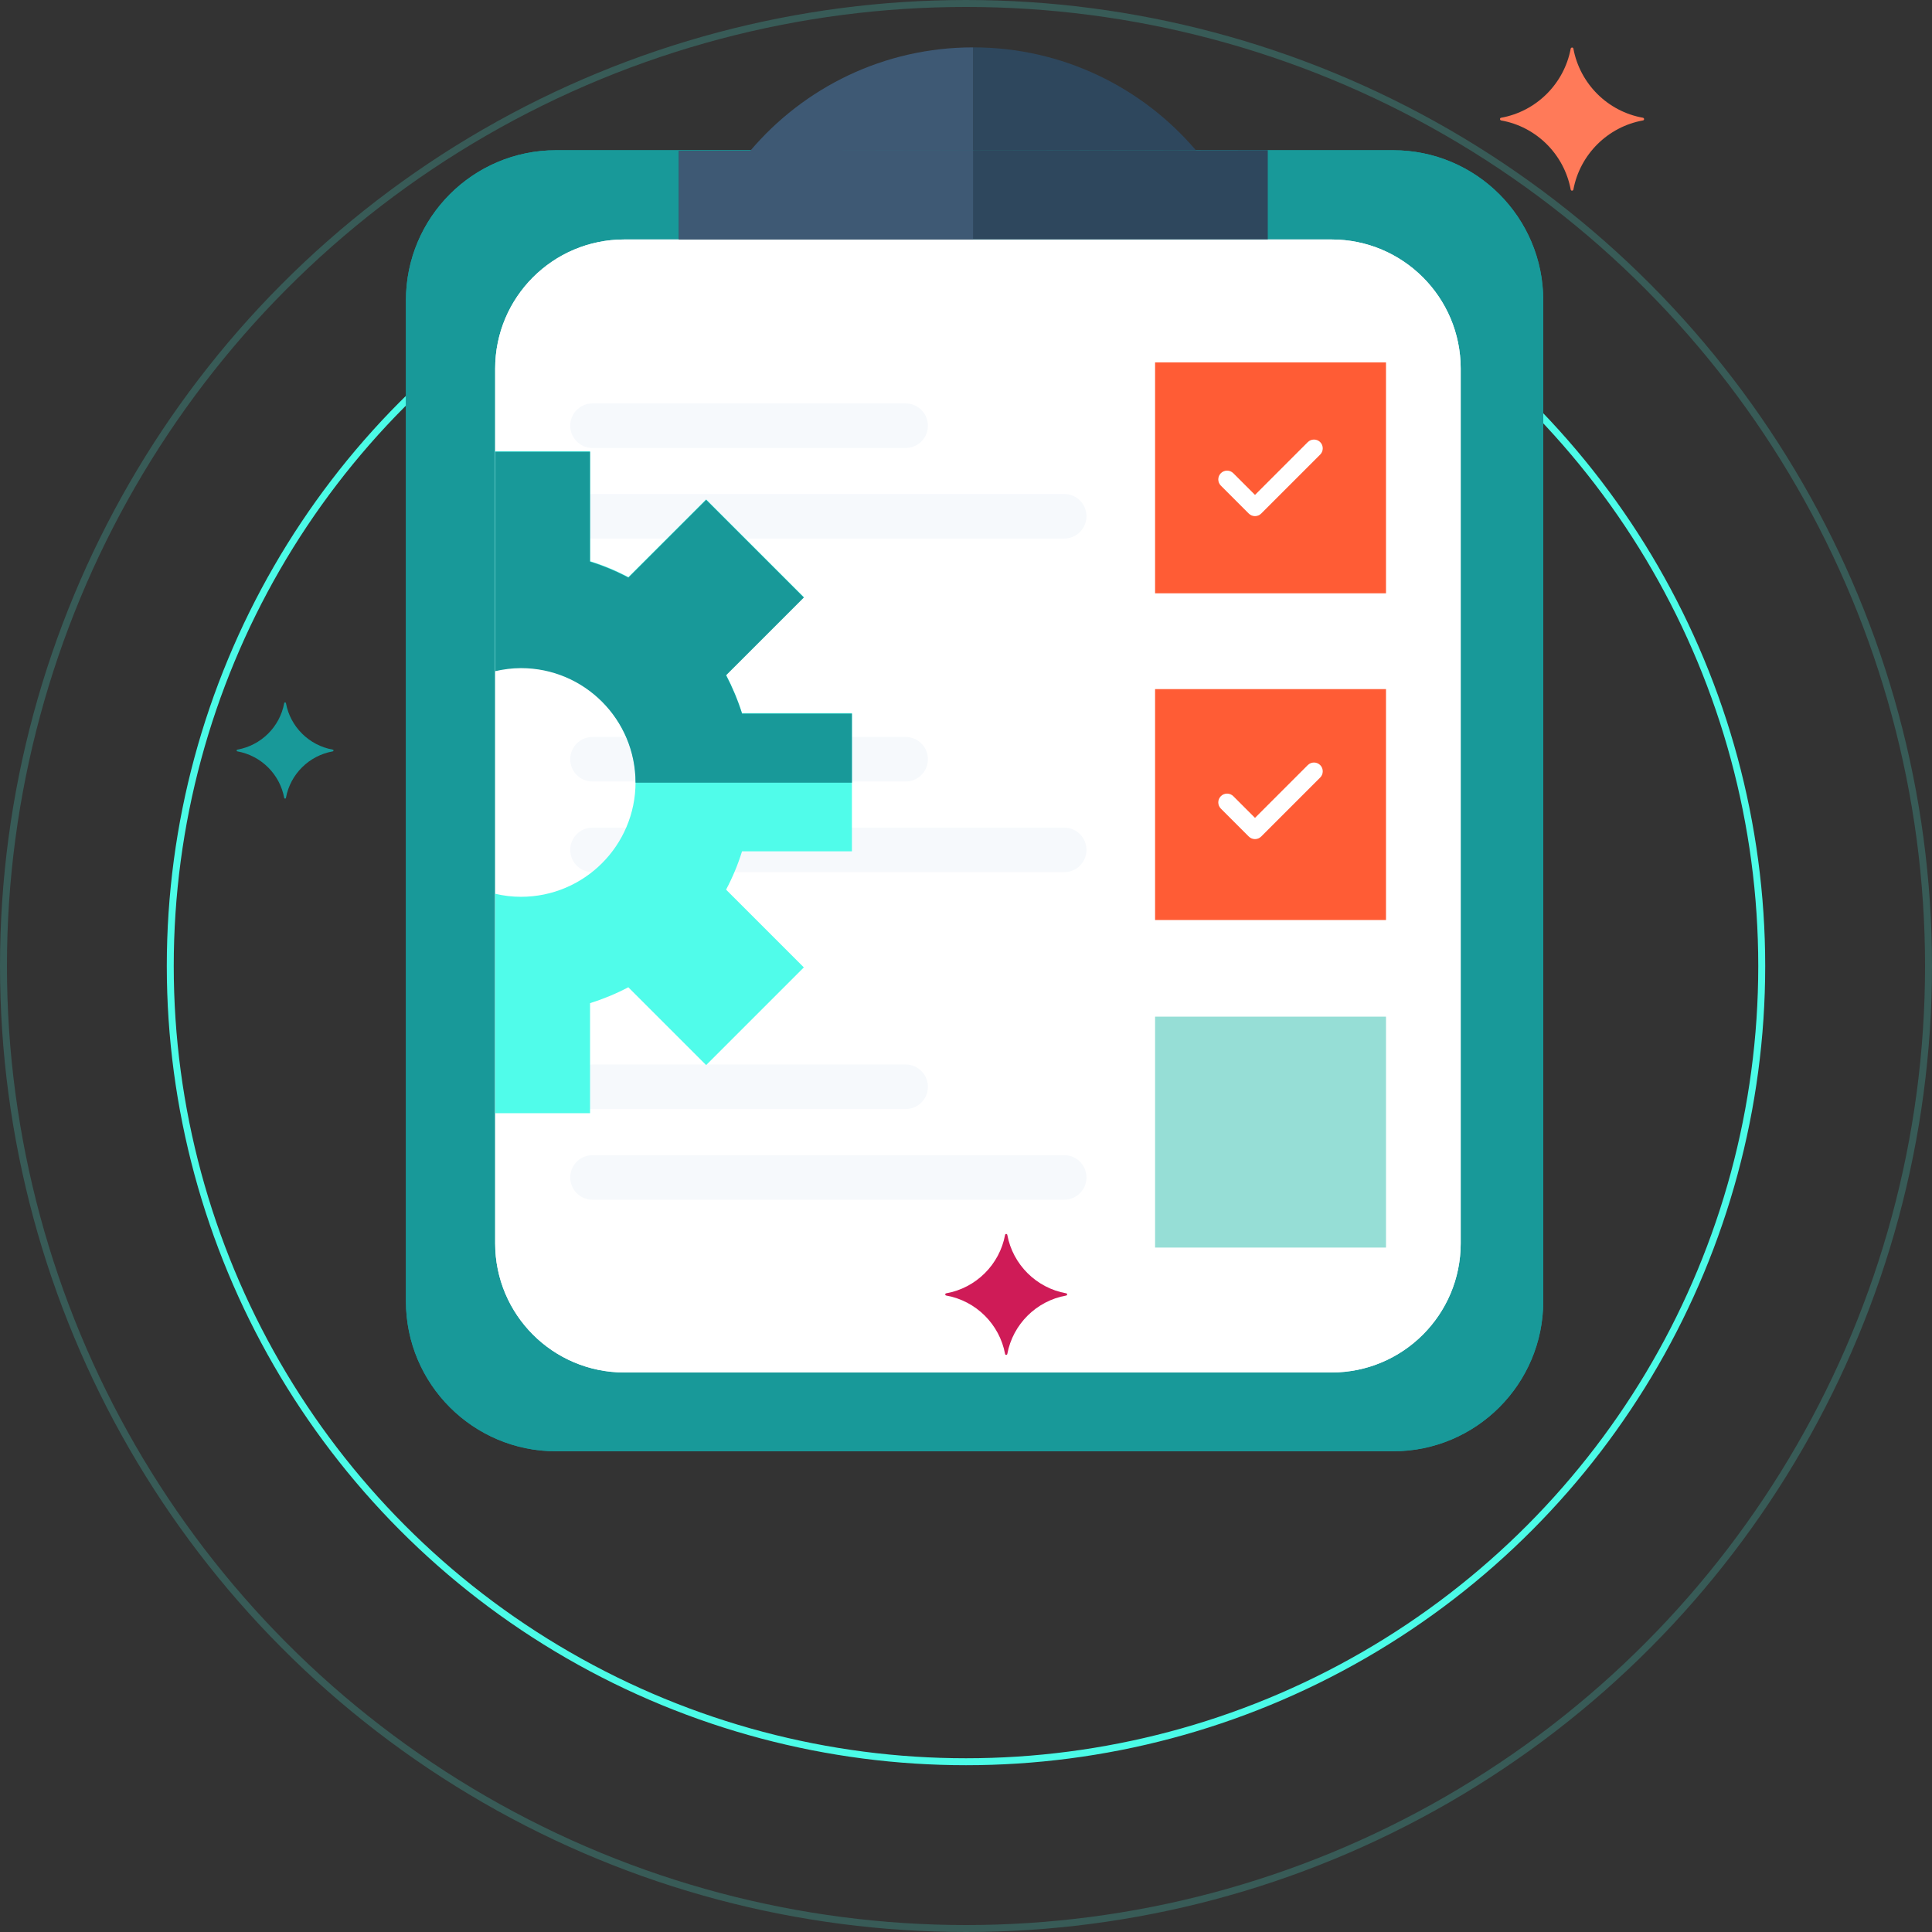 <svg width="278" height="278" viewBox="0 0 278 278" fill="none" xmlns="http://www.w3.org/2000/svg">
<rect x="0" y="0" width="278" height="278" fill="#333333" stroke="none"/>
<circle cx="139" cy="139" r="114.5" stroke="#4BFBE7"/>
<circle opacity="0.2" cx="139" cy="139" r="138.5" stroke="#4BFBE7"/>
<path d="M200.463 21.617H80.009C68.08 21.617 58.409 31.288 58.409 43.217V187.228C58.409 199.158 68.08 208.828 80.009 208.828H200.463C212.392 208.828 222.063 199.158 222.063 187.228V43.217C222.063 31.288 212.392 21.617 200.463 21.617Z" fill="#189999"/>
<path d="M200.463 21.617H80.009C68.08 21.617 58.409 31.288 58.409 43.217V187.228C58.409 199.158 68.08 208.828 80.009 208.828H200.463C212.392 208.828 222.063 199.158 222.063 187.228V43.217C222.063 31.288 212.392 21.617 200.463 21.617Z" fill="#189999"/>
<path d="M191.603 34.459H89.83C79.569 34.459 71.251 42.777 71.251 53.038V178.909C71.251 189.17 79.569 197.488 89.83 197.488H191.603C201.865 197.488 210.183 189.17 210.183 178.909V53.038C210.183 42.777 201.865 34.459 191.603 34.459Z" fill="#F6F9FC"/>
<path d="M191.603 34.459H89.83C79.569 34.459 71.251 42.777 71.251 53.038V178.909C71.251 189.17 79.569 197.488 89.83 197.488H191.603C201.865 197.488 210.183 189.17 210.183 178.909V53.038C210.183 42.777 201.865 34.459 191.603 34.459Z" fill="white"/>
<path d="M199.434 52.144H166.207V85.371H199.434V52.144Z" fill="#FF5C35"/>
<path d="M199.434 99.157H166.207V132.384H199.434V99.157Z" fill="#FF5C35"/>
<path d="M199.434 146.289H166.207V179.516H199.434V146.289Z" fill="#96DED6"/>
<path d="M130.313 58.05H85.257C83.486 58.05 82.051 59.486 82.051 61.256C82.051 63.027 83.486 64.463 85.257 64.463H130.313C132.084 64.463 133.52 63.027 133.52 61.256C133.52 59.486 132.084 58.05 130.313 58.05Z" fill="#F6F9FC"/>
<path d="M153.128 71.078H85.257C83.486 71.078 82.051 72.513 82.051 74.284C82.051 76.055 83.486 77.49 85.257 77.49H153.128C154.899 77.49 156.335 76.055 156.335 74.284C156.335 72.513 154.899 71.078 153.128 71.078Z" fill="#F6F9FC"/>
<path d="M130.313 106.042H85.257C83.486 106.042 82.051 107.478 82.051 109.249C82.051 111.019 83.486 112.455 85.257 112.455H130.313C132.084 112.455 133.52 111.019 133.52 109.249C133.52 107.478 132.084 106.042 130.313 106.042Z" fill="#F6F9FC"/>
<path d="M153.128 119.087H85.257C83.486 119.087 82.051 120.522 82.051 122.293C82.051 124.064 83.486 125.499 85.257 125.499H153.128C154.899 125.499 156.335 124.064 156.335 122.293C156.335 120.522 154.899 119.087 153.128 119.087Z" fill="#F6F9FC"/>
<path d="M130.313 153.174H85.257C83.486 153.174 82.051 154.61 82.051 156.381C82.051 158.151 83.486 159.587 85.257 159.587H130.313C132.084 159.587 133.52 158.151 133.52 156.381C133.52 154.61 132.084 153.174 130.313 153.174Z" fill="#F6F9FC"/>
<path d="M153.128 166.219H85.257C83.486 166.219 82.051 167.654 82.051 169.425C82.051 171.196 83.486 172.631 85.257 172.631H153.128C154.899 172.631 156.335 171.196 156.335 169.425C156.335 167.654 154.899 166.219 153.128 166.219Z" fill="#F6F9FC"/>
<path d="M136.152 186.418C140.438 187.178 143.83 190.553 144.623 194.822C144.657 195.008 144.91 195.008 144.944 194.822C145.737 190.553 149.129 187.178 153.415 186.418C153.601 186.385 153.601 186.131 153.415 186.098C149.129 185.338 145.737 181.963 144.944 177.694C144.91 177.508 144.657 177.508 144.623 177.694C143.83 181.963 140.438 185.338 136.152 186.098C135.966 186.131 135.966 186.385 136.152 186.418Z" fill="#CF1B57"/>
<path d="M236.406 16.942C231.344 16.048 227.344 12.066 226.399 7.003C226.366 6.784 226.062 6.784 226.011 7.003C225.066 12.049 221.067 16.031 216.004 16.942C215.785 16.976 215.785 17.28 216.004 17.331C221.067 18.225 225.066 22.207 226.011 27.27C226.045 27.489 226.349 27.489 226.399 27.27C227.344 22.224 231.344 18.242 236.406 17.331C236.626 17.297 236.626 16.993 236.406 16.942Z" fill="#FF7A59"/>
<path d="M47.879 107.865C44.47 107.258 41.77 104.574 41.146 101.183C41.112 101.031 40.91 101.031 40.893 101.183C40.269 104.591 37.569 107.258 34.16 107.865C34.008 107.899 34.008 108.101 34.16 108.118C37.569 108.726 40.269 111.409 40.893 114.801C40.927 114.953 41.129 114.953 41.146 114.801C41.77 111.392 44.47 108.726 47.879 108.118C48.031 108.084 48.031 107.882 47.879 107.865Z" fill="#189999"/>
<path d="M90.421 142.071L101.609 153.259L115.666 139.202L104.478 128.014C105.406 126.259 106.182 124.419 106.773 122.496H122.585V102.617H106.773C106.165 100.693 105.389 98.854 104.478 97.099L115.666 85.911L101.609 71.854L90.421 83.042C88.666 82.114 86.827 81.338 84.903 80.747V64.935H71.251V96.508C72.449 96.238 73.681 96.069 74.963 96.069C84.076 96.069 91.45 103.461 91.45 112.556C91.45 121.669 84.059 129.043 74.963 129.043C73.681 129.043 72.449 128.891 71.251 128.604V160.178H84.903V144.349C86.827 143.741 88.666 142.982 90.421 142.054V142.071Z" fill="#50FCEA"/>
<path d="M106.773 102.684C106.165 100.761 105.389 98.921 104.478 97.166L115.666 85.978L101.609 71.921L90.421 83.109C88.666 82.181 86.827 81.405 84.903 80.814V65.002H71.251V96.576C72.449 96.306 73.681 96.137 74.963 96.137C84.076 96.137 91.45 103.528 91.45 112.624H122.585V102.684H106.773Z" fill="#189999"/>
<path d="M182.423 21.6V34.442H97.677V21.718L182.423 21.6Z" fill="#2E475D"/>
<path d="M140.016 21.6V34.442H97.677V21.718L140.016 21.6Z" fill="#3E5974"/>
<path d="M140.017 21.667L172.079 21.617C164.367 12.572 152.875 6.817 140.05 6.817C140.05 6.817 140.033 6.817 140.017 6.817V21.667Z" fill="#2E475D"/>
<path d="M140.017 6.817C127.158 6.817 115.666 12.605 107.954 21.701L140.017 21.651V6.817Z" fill="#3E5974"/>
<path d="M180.584 74.267C180.246 74.267 179.926 74.132 179.689 73.896L175.673 69.879C175.437 69.643 175.302 69.323 175.302 68.985C175.302 68.648 175.437 68.327 175.673 68.091C175.909 67.854 176.23 67.719 176.567 67.719C176.905 67.719 177.226 67.854 177.462 68.091L180.584 71.213L188.177 63.619C188.414 63.383 188.734 63.248 189.072 63.248C189.409 63.248 189.73 63.383 189.966 63.619C190.456 64.108 190.456 64.918 189.966 65.408L181.478 73.896C181.242 74.132 180.921 74.267 180.584 74.267Z" fill="white"/>
<path d="M180.584 120.741C180.246 120.741 179.926 120.606 179.689 120.369L175.673 116.353C175.437 116.117 175.302 115.796 175.302 115.459C175.302 115.121 175.437 114.801 175.673 114.564C175.909 114.328 176.23 114.193 176.567 114.193C176.905 114.193 177.226 114.328 177.462 114.564L180.584 117.686L188.177 110.092C188.414 109.856 188.734 109.721 189.072 109.721C189.409 109.721 189.73 109.856 189.966 110.092C190.456 110.582 190.456 111.392 189.966 111.881L181.478 120.369C181.242 120.606 180.921 120.741 180.584 120.741Z" fill="white"/>
</svg>
